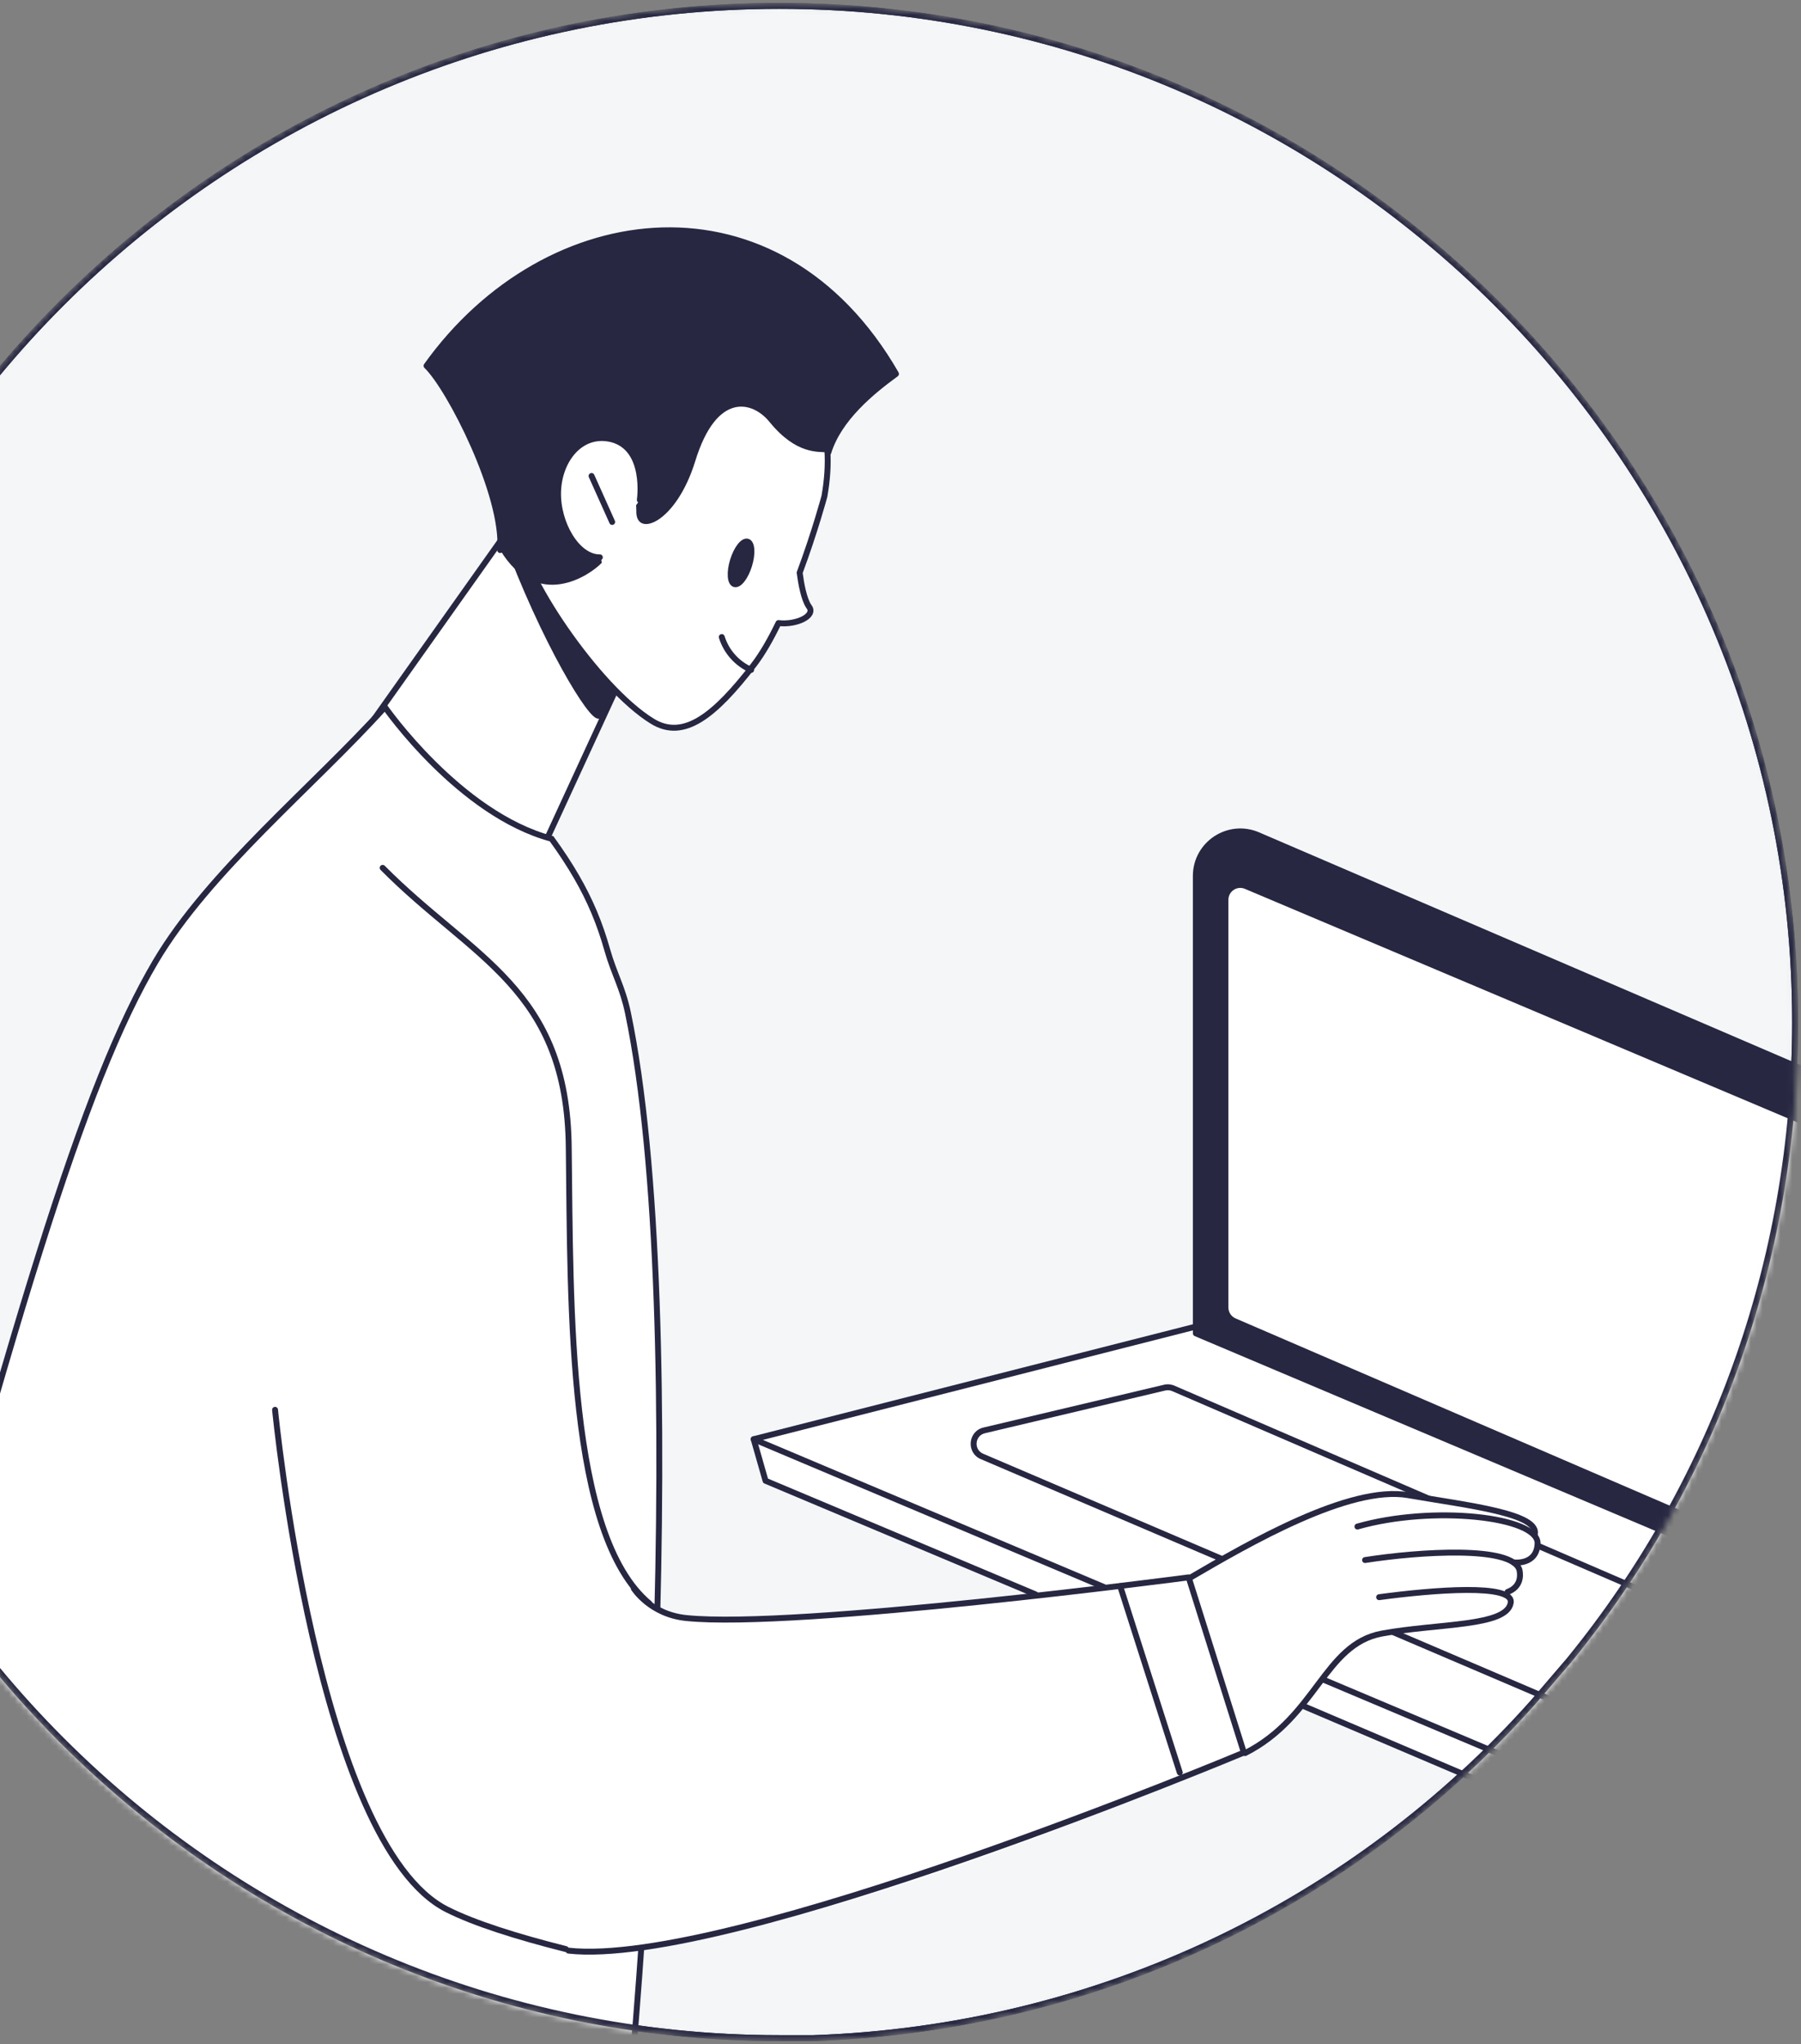 <svg width="305" height="346" viewBox="0 0 305 346" fill="none" xmlns="http://www.w3.org/2000/svg">
<rect x="0" y="0" width="305" height="346" fill="#808080" stroke="none"/>
<mask id="mask0_8353_274805" style="mask-type:alpha" maskUnits="userSpaceOnUse" x="-41" y="0" width="346" height="346">
<path d="M-40 173C-40 267.803 37.197 345 132 345H133.016C134.709 345 136.063 345 137.756 345C186.173 343.307 229.512 321.976 259.646 288.118C261.677 285.748 263.709 283.378 265.74 281.008C289.78 251.551 304 213.969 304 173C304 78.197 226.803 1 132 1C37.197 1 -40 77.858 -40 173Z" fill="white" stroke="black" stroke-miterlimit="10" stroke-linecap="round" stroke-linejoin="round"/>
</mask>
<g mask="url(#mask0_8353_274805)">
<path d="M-40 173C-40 267.803 37.197 345 132 345H133.016C134.709 345 136.063 345 137.756 345C186.173 343.307 229.512 321.976 259.646 288.118C261.677 285.748 263.709 283.378 265.74 281.008C289.78 251.551 304 213.969 304 173C304 78.197 226.803 1 132 1C37.197 1 -40 77.858 -40 173Z" fill="#F4F6F8" stroke="#272742" stroke-miterlimit="10" stroke-linecap="round" stroke-linejoin="round"/>
<path d="M129.5 250.5L127.998 244L203.5 224.5L302.5 266L262.998 307L129.5 250.5Z" fill="white"/>
<path d="M186.931 268.633L127.633 243.616L202.641 224.52L329.648 279.798L256.28 297.889L204.017 275.841" stroke="#272742" stroke-linecap="round" stroke-linejoin="round"/>
<path d="M127.633 243.616L129.643 250.652L175.367 269.884M329.648 279.798L326.633 286.833L256.28 303.919L207.032 282.95" stroke="#272742" stroke-linecap="round" stroke-linejoin="round"/>
<path d="M330.16 196.65C330.16 193.636 328.366 190.912 325.597 189.722L213.031 141.354C208.054 139.216 202.513 142.866 202.513 148.282V225.699L330.16 279.654C330.16 279.653 330.16 279.653 330.16 279.653V196.65Z" fill="#272742" stroke="#272742" stroke-linecap="round" stroke-linejoin="round"/>
<path d="M256.271 303.92V297.89" stroke="#272742"/>
<path d="M294.108 276.173L293.91 276.632H293.91L294.108 276.173ZM198.693 235.014L198.495 235.473V235.473L198.693 235.014ZM197.234 234.886L197.119 234.399L197.119 234.399L197.234 234.886ZM166.676 242.123L166.561 241.637L166.676 242.123ZM166.298 246.532L166.494 246.073L166.298 246.532ZM262.601 287.671L262.404 288.131H262.404L262.601 287.671ZM264.066 287.793L264.184 288.279L264.066 287.793ZM293.736 280.576L293.855 281.061H293.855L293.736 280.576ZM293.91 276.632L198.495 235.473L198.891 234.555L294.306 275.714L293.91 276.632ZM197.349 235.372L166.791 242.61L166.561 241.637L197.119 234.399L197.349 235.372ZM166.494 246.073L262.797 287.212L262.404 288.131L166.101 246.992L166.494 246.073ZM263.948 287.307L293.618 280.09L293.855 281.061L264.184 288.279L263.948 287.307ZM262.797 287.212C263.16 287.367 263.564 287.4 263.948 287.307L264.184 288.279C263.591 288.423 262.966 288.371 262.404 288.131L262.797 287.212ZM166.791 242.61C165.074 243.017 164.871 245.379 166.494 246.073L166.101 246.992C163.591 245.92 163.905 242.266 166.561 241.637L166.791 242.61ZM198.495 235.473C198.134 235.317 197.732 235.282 197.349 235.372L197.119 234.399C197.711 234.259 198.333 234.314 198.891 234.555L198.495 235.473ZM294.306 275.714C296.8 276.79 296.493 280.42 293.855 281.061L293.618 280.09C295.324 279.675 295.523 277.328 293.91 276.632L294.306 275.714Z" fill="#272742"/>
<path d="M324.617 269.845V199.859C324.617 199.051 324.133 198.322 323.389 198.008L210.823 150.458C209.498 149.898 208.031 150.871 208.031 152.31V221.325C208.031 222.128 208.509 222.853 209.246 223.171L321.811 271.691C323.138 272.263 324.617 271.29 324.617 269.845Z" fill="white"/>
<path d="M87.803 152.478L110.173 103.958L90.928 82.844L55.046 133.441L87.803 152.478Z" fill="white" stroke="#272742"/>
<path d="M101.514 121.137C100.383 121.997 92.15 108.701 85.492 90.551L105.851 112.566L101.514 121.137Z" fill="#272742" stroke="#272742"/>
<path d="M135.423 96.942C137.988 90.066 139.615 84.007 139.615 84.007C141.525 73.198 138.892 63.223 126.206 56.615C113.519 50.007 103.452 55.456 99.666 61.087C95.879 66.719 87.575 82.839 87.813 89.859C88.051 96.878 101.159 116.37 110.481 122.088C115.787 125.344 121.015 121.151 127.628 112.585C129.108 110.668 130.526 108.178 131.835 105.467C134.865 105.837 138.257 104.225 136.979 102.663C136.141 101.431 135.66 98.772 135.423 96.942Z" fill="white" stroke="#272742" stroke-linecap="round" stroke-linejoin="round"/>
<path d="M124.389 98.877C125.144 99.109 126.252 97.689 126.863 95.705C127.475 93.72 127.359 91.923 126.605 91.69C125.85 91.457 124.742 92.878 124.131 94.862C123.519 96.847 123.635 98.644 124.389 98.877Z" fill="#272742" stroke="#272742" stroke-linecap="round" stroke-linejoin="round"/>
<path d="M127.206 113.394C126.027 112.877 124.973 112.114 124.115 111.154C123.257 110.195 122.615 109.062 122.232 107.833" stroke="#272742" stroke-linecap="round" stroke-linejoin="round"/>
<path d="M151.74 63.292C147.674 66.246 142.056 70.824 140.279 76.586C138.58 76.413 134.885 77.027 130.306 71.409C127.467 67.924 121.386 66.228 117.741 78.052C114.484 88.617 107.667 91.07 107.761 86.544C107.913 79.229 97.644 75.012 101.918 95.261C99.848 97.427 90.978 103.457 84.703 93.108C85.447 83.872 76.131 65.645 72.232 61.919C92.568 33.481 131.881 28.773 151.74 63.292Z" fill="#272742"/>
<path d="M139.801 76.439C139.72 76.703 139.868 76.983 140.132 77.064C140.396 77.146 140.676 76.998 140.757 76.734L139.801 76.439ZM151.74 63.292L152.034 63.696C152.24 63.546 152.301 63.264 152.173 63.043L151.74 63.292ZM72.232 61.919L71.825 61.628C71.68 61.831 71.706 62.108 71.886 62.28L72.232 61.919ZM84.204 93.068C84.182 93.343 84.387 93.585 84.662 93.607C84.938 93.629 85.179 93.424 85.201 93.148L84.204 93.068ZM140.757 76.734C141.614 73.955 143.406 71.435 145.512 69.231C147.616 67.029 150.009 65.167 152.034 63.696L151.446 62.887C149.404 64.37 146.955 66.274 144.789 68.54C142.626 70.804 140.721 73.455 139.801 76.439L140.757 76.734ZM152.173 63.043C142.159 45.636 127.201 38.075 112.151 38.497C97.121 38.919 82.071 47.3 71.825 61.628L72.638 62.21C82.728 48.1 97.503 39.908 112.179 39.497C126.834 39.085 141.462 46.429 151.306 63.541L152.173 63.043ZM71.886 62.28C72.808 63.162 74.093 64.949 75.5 67.321C76.899 69.679 78.397 72.578 79.751 75.649C81.105 78.721 82.312 81.958 83.134 84.993C83.957 88.036 84.383 90.843 84.204 93.068L85.201 93.148C85.394 90.756 84.935 87.82 84.099 84.732C83.261 81.636 82.035 78.351 80.666 75.246C79.297 72.14 77.781 69.206 76.36 66.81C74.947 64.428 73.605 62.539 72.577 61.557L71.886 62.28Z" fill="#272742"/>
<path d="M108.354 84.624C108.354 84.624 109.647 75.859 103.521 74.339C98.35 73.133 94.699 77.845 94.513 83.182C94.328 88.519 97.711 94.384 101.585 94.341" fill="white"/>
<path d="M108.354 84.624C108.354 84.624 109.647 75.859 103.521 74.339C98.35 73.133 94.699 77.845 94.513 83.182C94.328 88.519 97.711 94.384 101.585 94.341" stroke="#272742" stroke-linecap="round" stroke-linejoin="round"/>
<path d="M100.18 80.571L103.673 88.354" stroke="#272742" stroke-linecap="round" stroke-linejoin="round"/>
<path d="M26.357 162.747C14.192 183.307 2.378 222.205 -22.738 317.05L102.834 387.667C109.568 341.864 116.912 222.133 106.345 171.458C105.441 167.126 103.993 164.873 102.834 160.783C102.206 158.567 101.487 156.46 100.601 154.36C98.946 150.434 96.71 146.532 93.409 141.979C77.769 137.797 65.193 119.695 65.193 119.695C53.056 133.149 35.392 147.476 26.357 162.747Z" fill="white"/>
<path d="M-22.738 317.05L-23.222 316.922L-23.321 317.297L-22.983 317.486L-22.738 317.05ZM26.357 162.747L25.926 162.492L26.357 162.747ZM102.834 387.667L102.589 388.103L103.223 388.459L103.329 387.74L102.834 387.667ZM65.193 119.695L65.603 119.41L65.244 118.892L64.822 119.36L65.193 119.695ZM93.409 141.979L93.813 141.685L93.709 141.541L93.538 141.496L93.409 141.979ZM100.601 154.36L100.14 154.554L100.601 154.36ZM102.834 160.783L103.315 160.647L103.315 160.647L102.834 160.783ZM106.345 171.458L106.834 171.356L106.345 171.458ZM-22.255 317.178C-9.697 269.755 -0.467 236.33 7.143 212.192C14.754 188.049 20.735 173.23 26.787 163.001L25.926 162.492C19.813 172.824 13.805 187.734 6.189 211.891C-1.428 236.054 -10.663 269.5 -23.222 316.922L-22.255 317.178ZM103.079 387.231L-22.493 316.615L-22.983 317.486L102.589 388.103L103.079 387.231ZM26.787 163.001C31.272 155.422 37.91 148.058 44.968 140.89C52.008 133.741 59.488 126.766 65.564 120.03L64.822 119.36C58.762 126.078 51.341 132.993 44.256 140.189C37.189 147.365 30.477 154.801 25.926 162.492L26.787 163.001ZM65.193 119.695C64.782 119.98 64.782 119.98 64.782 119.981C64.782 119.981 64.783 119.981 64.783 119.981C64.783 119.982 64.784 119.983 64.785 119.984C64.787 119.987 64.789 119.99 64.792 119.995C64.799 120.004 64.808 120.018 64.821 120.035C64.846 120.071 64.883 120.123 64.932 120.191C65.029 120.327 65.174 120.525 65.363 120.779C65.741 121.287 66.297 122.016 67.013 122.903C68.445 124.676 70.519 127.084 73.084 129.624C78.204 134.693 85.333 140.337 93.279 142.462L93.538 141.496C85.844 139.439 78.866 133.941 73.788 128.913C71.254 126.405 69.206 124.026 67.791 122.275C67.084 121.399 66.536 120.681 66.165 120.182C65.979 119.933 65.838 119.739 65.744 119.608C65.697 119.542 65.661 119.492 65.638 119.459C65.626 119.442 65.617 119.429 65.612 119.421C65.609 119.417 65.606 119.414 65.605 119.412C65.605 119.411 65.604 119.41 65.604 119.41C65.603 119.41 65.603 119.41 65.603 119.41C65.603 119.41 65.603 119.41 65.193 119.695ZM93.004 142.272C96.288 146.801 98.503 150.671 100.14 154.554L101.062 154.165C99.389 150.198 97.132 146.263 93.813 141.685L93.004 142.272ZM100.14 154.554C101.017 156.633 101.73 158.72 102.353 160.919L103.315 160.647C102.683 158.413 101.957 156.287 101.062 154.165L100.14 154.554ZM102.353 160.919C102.94 162.992 103.603 164.604 104.218 166.209C104.834 167.815 105.411 169.432 105.855 171.56L106.834 171.356C106.374 169.151 105.776 167.476 105.152 165.851C104.528 164.224 103.887 162.665 103.315 160.647L102.353 160.919ZM105.855 171.56C111.125 196.832 111.934 239.379 110.577 281.373C109.221 323.354 105.703 364.717 102.34 387.594L103.329 387.74C106.699 364.814 110.22 323.41 111.577 281.406C112.934 239.414 112.131 196.758 106.834 171.356L105.855 171.56Z" fill="#272742"/>
<path d="M110.122 271.456C96.168 259.686 96.682 221.451 96.469 194.4C96.137 167.156 80.024 162.273 64.955 146.941L44.445 219.525C44.445 219.525 53.952 312.37 75.977 323.456C101.5 347.5 210.5 296.5 210.5 296.5L201.5 267C196.5 267 116.5 280 110.122 271.456Z" fill="white"/>
<path d="M64.805 146.903C80.03 162.273 96.105 167.311 96.318 194.362C96.65 221.606 96.136 259.841 109.972 271.417M46.581 238.643C46.581 238.643 53.683 312.139 75.708 323.225C80.362 325.568 87.486 327.824 95.828 329.925" stroke="#272742" stroke-miterlimit="10" stroke-linecap="round" stroke-linejoin="round"/>
<path d="M238.482 253.09C228.584 251.364 211.454 261.276 201.505 267.098L210.856 296.753C222.771 290.699 224.249 278.332 234.005 276.519C243.76 274.706 255.135 275.359 255.834 271.33C255.963 270.767 255.587 270.226 254.818 270.003L255.097 269.384C257.193 268.59 257.318 266.661 257.127 265.706C256.957 265.257 256.638 264.865 256.168 264.53C257.686 264.468 260.251 264.01 260.242 261.275C260.222 260.769 260.052 260.321 259.526 259.835L259.825 259.722C261.05 256.178 248.53 254.76 238.482 253.09Z" fill="white"/>
<path d="M201.499 267.097C211.448 261.275 228.578 251.364 238.476 253.09C248.374 254.817 261.044 256.177 259.876 259.871" stroke="#272742" stroke-miterlimit="10" stroke-linecap="round" stroke-linejoin="round"/>
<path d="M256.318 264.473C256.318 264.473 260.292 265.021 260.392 261.218C260.415 256.76 242.703 254.743 229.881 258.402" stroke="#272742" stroke-miterlimit="10" stroke-linecap="round" stroke-linejoin="round"/>
<path d="M231.172 264.072C240.385 262.636 256.251 261.588 257.333 265.798C257.523 266.753 257.548 268.626 255.302 269.477" stroke="#272742" stroke-miterlimit="10" stroke-linecap="round" stroke-linejoin="round"/>
<path d="M233.555 270.358C242.675 269.128 256.461 268.012 255.835 271.33C255.135 275.359 243.611 274.762 234.005 276.518C224.25 278.332 222.921 290.642 210.856 296.752" stroke="#272742" stroke-miterlimit="10" stroke-linecap="round" stroke-linejoin="round"/>
<path d="M96.278 330.188C123.414 333.203 210.652 296.659 210.652 296.659L201.302 267.004C201.302 267.004 134.78 275.776 116.263 273.892C110.101 273.29 107.333 268.879 107.333 268.879" stroke="#272742" stroke-miterlimit="10" stroke-linecap="round" stroke-linejoin="round"/>
<path d="M189.704 268.486L199.794 300.036" stroke="#272742" stroke-miterlimit="10" stroke-linecap="round" stroke-linejoin="round"/>
<path d="M-40 173C-40 267.803 37.197 345 132 345H133.016C134.709 345 136.063 345 137.756 345C186.173 343.307 229.512 321.976 259.646 288.118C261.677 285.748 263.709 283.378 265.74 281.008C289.78 251.551 304 213.969 304 173C304 78.197 226.803 1 132 1C37.197 1 -40 77.858 -40 173Z" stroke="#272742" stroke-miterlimit="10" stroke-linecap="round" stroke-linejoin="round"/>
</g>
</svg>
